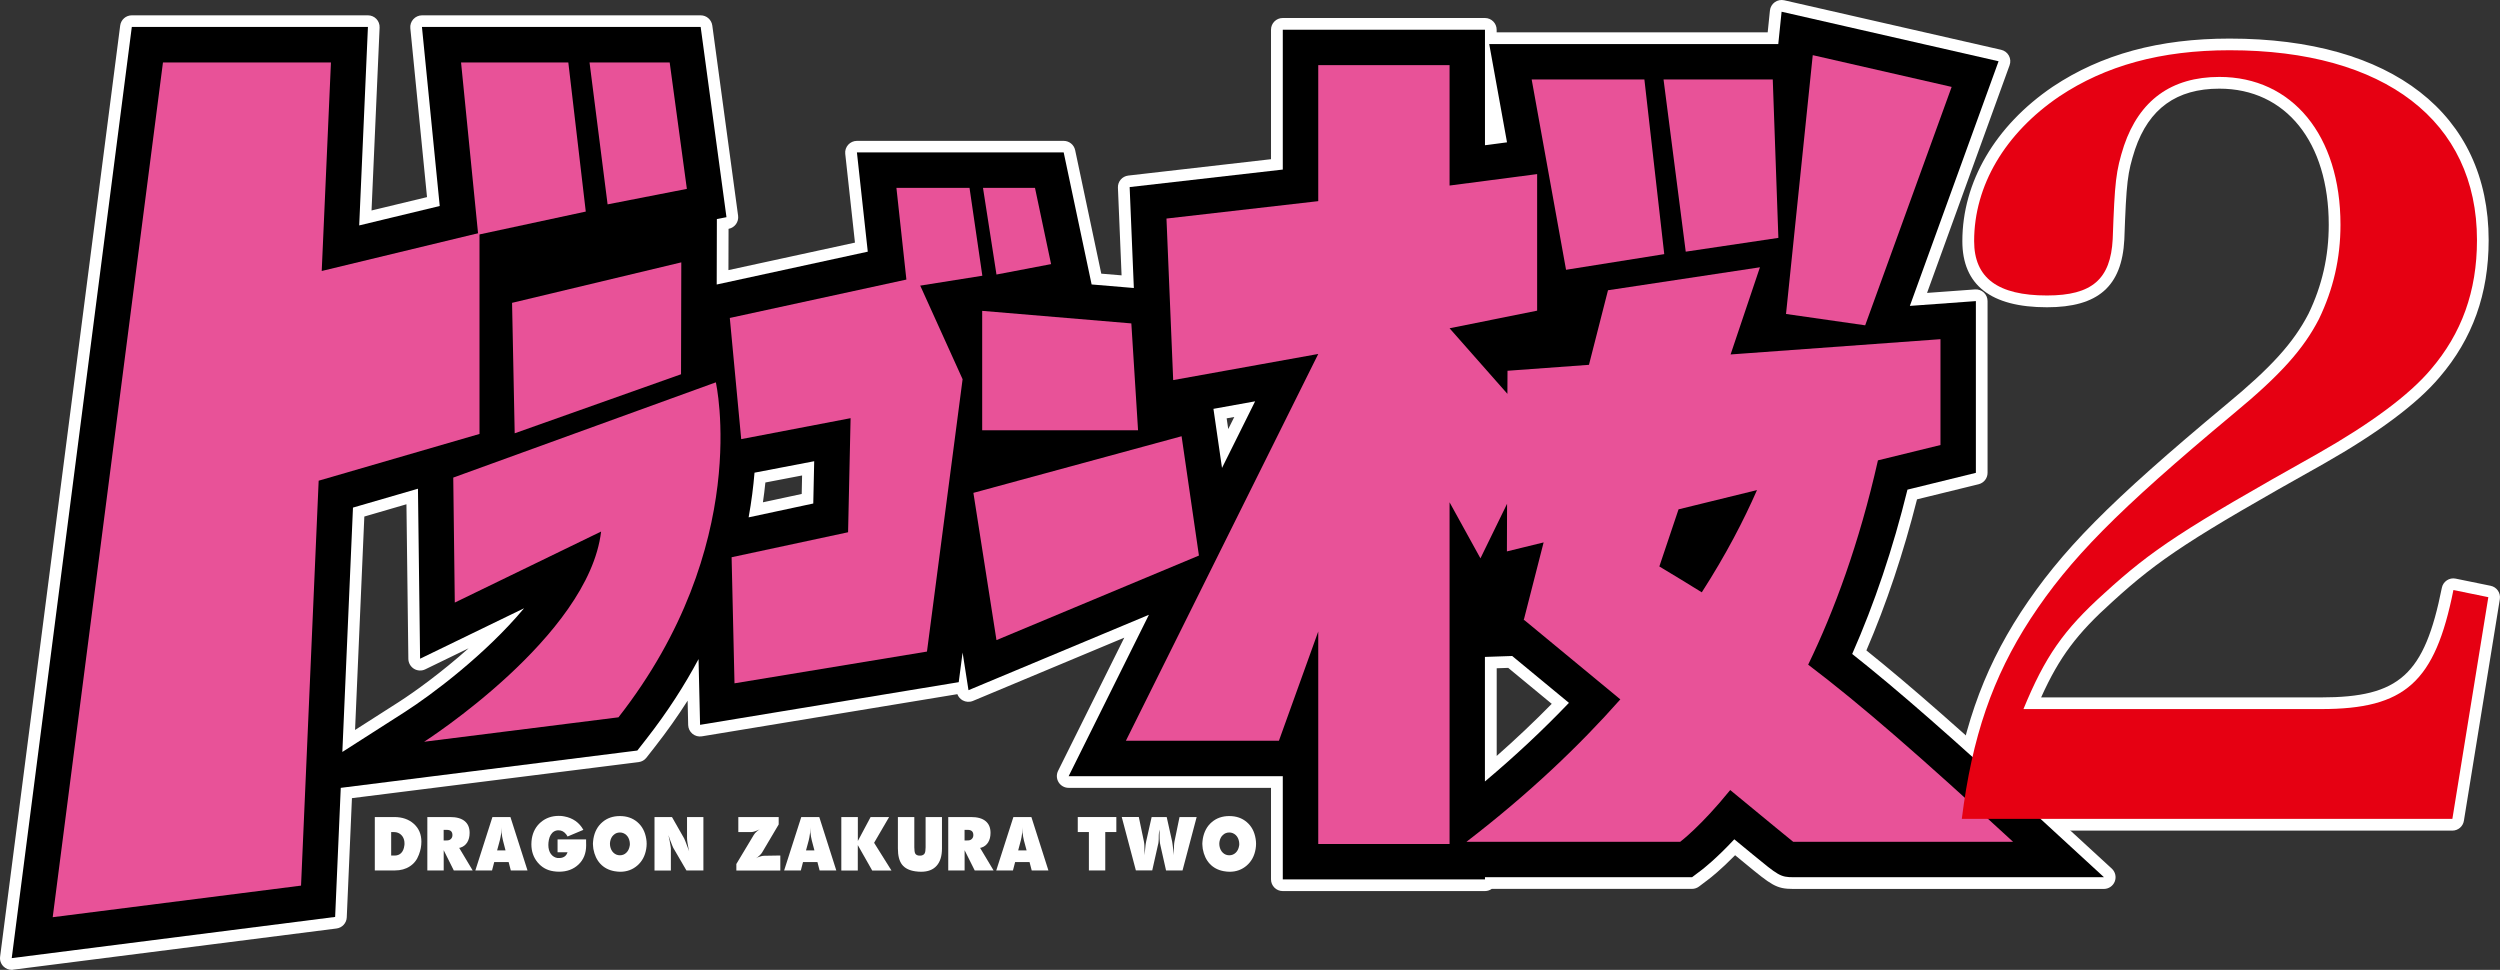 <?xml version="1.0" encoding="utf-8"?>
<!-- Generator: Adobe Illustrator 22.0.1, SVG Export Plug-In . SVG Version: 6.00 Build 0)  -->
<svg version="1.2" baseProfile="tiny" id="レイヤー_1"
	 xmlns="http://www.w3.org/2000/svg" xmlns:xlink="http://www.w3.org/1999/xlink" x="0px" y="0px" viewBox="0 0 458.24 177.77"
	 xml:space="preserve">
<rect x="0" y="0" width="458.24" height="177.77" fill="#333333" stroke="none"/>
<g>
	<g>
		<path fill="#FFFFFF" d="M68.7,149.76h3.56c1.48,0,2.68,0.42,3.6,1.25c0.92,0.83,1.38,1.92,1.38,3.28c0,0.38-0.04,0.77-0.11,1.16
			c-0.07,0.39-0.19,0.79-0.35,1.21c-0.33,0.92-0.88,1.63-1.65,2.13c-0.77,0.51-1.69,0.76-2.75,0.76H68.7V149.76z M74.11,155.01
			c0.02-0.07,0.03-0.15,0.03-0.24c0-0.09,0-0.15,0-0.2c0-0.46-0.11-0.85-0.32-1.19c-0.21-0.33-0.5-0.58-0.87-0.73
			c-0.22-0.09-0.45-0.13-0.69-0.13H71.7v4.3h0.65c0.47,0,0.86-0.15,1.18-0.46C73.84,156.04,74.04,155.59,74.11,155.01z"/>
		<path fill="#FFFFFF" d="M78.32,149.76h4.19c1.18,0,2.06,0.25,2.67,0.75c0.6,0.5,0.9,1.21,0.9,2.15c0,0.7-0.15,1.28-0.44,1.75
			c-0.3,0.47-0.71,0.79-1.23,0.95l-0.13,0.04h-0.12l2.48,4.15h-3.46l-1.85-3.71v3.71h-3V149.76z M82.59,153.83
			c0.22-0.18,0.34-0.43,0.34-0.76c0-0.64-0.35-0.96-1.04-0.96h-0.57v1.94h0.47C82.14,154.06,82.41,153.99,82.59,153.83z"/>
		<path fill="#FFFFFF" d="M90.26,149.76h3.3l3.13,9.79h-3.06l-0.4-1.54h-2.64l-0.4,1.54h-3.06L90.26,149.76z M92.19,154.05
			c-0.11-0.41-0.19-0.92-0.26-1.52c-0.01-0.12-0.02-0.24-0.02-0.38c0-0.14-0.01-0.25-0.01-0.33v-0.24c0,0.53-0.01,0.89-0.03,1.09
			c-0.02,0.2-0.06,0.48-0.14,0.85l-0.12,0.54l-0.49,1.81h1.54L92.19,154.05z"/>
		<path fill="#FFFFFF" d="M104.03,153.33c-0.02-0.04-0.05-0.11-0.11-0.19c-0.05-0.09-0.1-0.16-0.15-0.22
			c-0.38-0.49-0.84-0.73-1.4-0.73c-0.3,0-0.57,0.07-0.81,0.21c-0.24,0.14-0.44,0.35-0.61,0.62c-0.16,0.27-0.28,0.58-0.34,0.91
			c-0.07,0.34-0.1,0.65-0.1,0.95c0,0.67,0.16,1.22,0.46,1.64c0.31,0.42,0.71,0.67,1.21,0.75h0.35c0.32,0,0.61-0.07,0.85-0.21
			c0.25-0.14,0.43-0.34,0.55-0.61l0.05-0.12l0.05-0.11h-1.83v-2.36h5.23c0,0.18,0,0.36,0,0.54c0,0.18,0,0.37,0.01,0.55
			c0,1.46-0.47,2.63-1.4,3.51c-0.93,0.88-2.12,1.32-3.56,1.32c-0.33,0-0.67-0.03-1.02-0.08c-1.18-0.17-2.16-0.71-2.92-1.63
			c-0.76-0.92-1.14-2.02-1.14-3.32c0-0.33,0.03-0.68,0.08-1.03c0.21-1.25,0.76-2.26,1.66-3.02c0.9-0.76,1.99-1.15,3.26-1.15
			c0.13,0,0.26,0,0.4,0.01c0.14,0.01,0.36,0.03,0.66,0.09c0.76,0.14,1.44,0.42,2.04,0.84c0.6,0.43,1.07,0.97,1.43,1.62
			L104.03,153.33z"/>
		<path fill="#FFFFFF" d="M108.77,153.74c0.22-1.29,0.77-2.3,1.64-3.04c0.87-0.75,1.94-1.12,3.21-1.12c1.27,0,2.35,0.37,3.21,1.11
			c0.87,0.74,1.41,1.76,1.62,3.05c0.05,0.29,0.08,0.6,0.08,0.92c0,0.31-0.03,0.63-0.08,0.94c-0.21,1.27-0.75,2.28-1.62,3.04
			c-0.87,0.76-1.92,1.15-3.15,1.15c-0.32,0-0.69-0.04-1.09-0.11c-1.03-0.19-1.88-0.64-2.54-1.34c-0.66-0.71-1.09-1.62-1.29-2.74
			c-0.02-0.17-0.04-0.33-0.05-0.49c-0.02-0.16-0.03-0.31-0.03-0.45c0-0.14,0.01-0.28,0.03-0.44
			C108.74,154.06,108.76,153.9,108.77,153.74z M113.63,156.77c0.45,0,0.84-0.15,1.16-0.46c0.33-0.31,0.54-0.73,0.63-1.26
			c0.02-0.06,0.03-0.13,0.03-0.21c0-0.08,0-0.14,0-0.18c0-0.16-0.01-0.28-0.03-0.36c-0.09-0.53-0.3-0.95-0.63-1.25
			c-0.33-0.3-0.72-0.46-1.16-0.46c-0.45,0-0.84,0.15-1.17,0.46c-0.33,0.3-0.54,0.72-0.63,1.25l-0.03,0.36l0.03,0.39
			c0.09,0.53,0.3,0.95,0.63,1.26C112.79,156.62,113.18,156.77,113.63,156.77z"/>
		<path fill="#FFFFFF" d="M119.96,149.76h3.21l2.25,3.95c0.03,0.04,0.1,0.21,0.22,0.53c0.12,0.32,0.24,0.64,0.36,0.95l0.2,0.55
			l0.12,0.31l-0.08-0.32c-0.07-0.35-0.14-0.73-0.21-1.15c-0.07-0.42-0.1-0.75-0.1-0.99v-3.83h3v9.79h-3.11l-2.42-4.16
			c-0.04-0.07-0.11-0.24-0.22-0.51c-0.22-0.55-0.32-0.83-0.32-0.83l-0.34-0.97l0.22,1.01c0.09,0.5,0.15,0.85,0.18,1.04
			c0.03,0.19,0.05,0.32,0.05,0.39v4.04h-3V149.76z"/>
		<path fill="#FFFFFF" d="M134.95,158.4l3.19-5.32c0.1-0.16,0.19-0.29,0.27-0.38c0.05-0.06,0.14-0.14,0.27-0.26
			c0.18-0.16,0.37-0.31,0.57-0.44l-0.23,0.12c-0.35,0.15-0.62,0.26-0.81,0.31c-0.19,0.05-0.35,0.08-0.48,0.08h-2.4v-2.75h7.4v1.36
			l-3.04,5.14c-0.07,0.12-0.18,0.25-0.32,0.4c-0.14,0.15-0.33,0.31-0.55,0.49l-0.27,0.18c0.2-0.12,0.42-0.22,0.66-0.3
			c0.36-0.12,0.63-0.17,0.81-0.17l3.01-0.05v2.75h-8.06V158.4z"/>
		<path fill="#FFFFFF" d="M146.87,149.76h3.3l3.12,9.79h-3.06l-0.4-1.54h-2.64l-0.4,1.54h-3.06L146.87,149.76z M148.8,154.05
			c-0.11-0.41-0.19-0.92-0.26-1.52c-0.01-0.12-0.02-0.24-0.02-0.38c0-0.14-0.01-0.25-0.01-0.33v-0.24c0,0.53-0.01,0.89-0.03,1.09
			c-0.02,0.2-0.06,0.48-0.13,0.85l-0.12,0.54l-0.49,1.81h1.54L148.8,154.05z"/>
		<path fill="#FFFFFF" d="M154.22,149.76h3.02v4.39l2.34-4.39h3.39l-2.75,4.72l3.18,5.08h-3.53l-2.64-4.66v4.66h-3.02V149.76z"/>
		<path fill="#FFFFFF" d="M164.59,149.76h3v5.55c0,0.55,0.06,0.93,0.17,1.14c0.12,0.21,0.34,0.34,0.67,0.38h0.38
			c0.32-0.05,0.55-0.19,0.67-0.4c0.12-0.21,0.18-0.59,0.18-1.12v-5.55h3v5.76c0,1.37-0.32,2.43-0.97,3.16
			c-0.65,0.74-1.6,1.11-2.86,1.11c-0.33,0-0.69-0.03-1.06-0.08c-1.11-0.16-1.92-0.57-2.43-1.23c-0.51-0.66-0.76-1.64-0.76-2.96
			V149.76z"/>
		<path fill="#FFFFFF" d="M173.8,149.76h4.19c1.18,0,2.07,0.25,2.67,0.75c0.6,0.5,0.9,1.21,0.9,2.15c0,0.7-0.15,1.28-0.44,1.75
			c-0.3,0.47-0.7,0.79-1.23,0.95l-0.13,0.04h-0.12l2.48,4.15h-3.46l-1.85-3.71v3.71h-3V149.76z M178.07,153.83
			c0.22-0.18,0.34-0.43,0.34-0.76c0-0.64-0.35-0.96-1.04-0.96h-0.57v1.94h0.47C177.63,154.06,177.89,153.99,178.07,153.83z"/>
		<path fill="#FFFFFF" d="M185.75,149.76h3.3l3.12,9.79h-3.06l-0.4-1.54h-2.64l-0.4,1.54h-3.06L185.75,149.76z M187.68,154.05
			c-0.11-0.41-0.19-0.92-0.26-1.52c-0.01-0.12-0.02-0.24-0.02-0.38c0-0.14-0.01-0.25-0.01-0.33v-0.24c0,0.53-0.01,0.89-0.03,1.09
			c-0.02,0.2-0.06,0.48-0.13,0.85l-0.12,0.54l-0.48,1.81h1.54L187.68,154.05z"/>
		<path fill="#FFFFFF" d="M197.55,149.76h7.07v2.75h-2.03v7.04h-3v-7.04h-2.04V149.76z"/>
		<path fill="#FFFFFF" d="M208.74,149.76l0.94,4.5c0.04,0.18,0.06,0.41,0.08,0.71c0.02,0.29,0.03,0.78,0.03,1.47v0.34l0.05-0.51
			l0.05-0.53c0.03-0.3,0.06-0.59,0.09-0.87c0.03-0.28,0.07-0.48,0.1-0.61l1.01-4.5h2.76l1,4.5c0.02,0.11,0.04,0.29,0.08,0.55
			c0.04,0.25,0.08,0.57,0.12,0.93l0.08,0.71l0.03,0.33v-0.34c0-0.66,0.01-1.13,0.03-1.43c0.02-0.3,0.04-0.55,0.08-0.75l0.93-4.5
			h3.14l-2.59,9.79h-3.02l-1.02-4.54c-0.06-0.26-0.11-0.54-0.13-0.82c-0.03-0.29-0.04-0.67-0.04-1.15v-0.49l-0.05-0.51l-0.02,0.22
			l-0.07,0.78c0,0.67-0.02,1.17-0.07,1.49c-0.06,0.25-0.1,0.41-0.11,0.47l-1.02,4.54h-3l-2.59-9.79H208.74z"/>
		<path fill="#FFFFFF" d="M220.47,153.74c0.23-1.29,0.77-2.3,1.64-3.04c0.87-0.75,1.94-1.12,3.21-1.12c1.28,0,2.35,0.37,3.21,1.11
			c0.87,0.74,1.41,1.76,1.62,3.05c0.05,0.29,0.08,0.6,0.08,0.92c0,0.31-0.03,0.63-0.08,0.94c-0.21,1.27-0.75,2.28-1.62,3.04
			c-0.87,0.76-1.92,1.15-3.15,1.15c-0.32,0-0.69-0.04-1.09-0.11c-1.03-0.19-1.88-0.64-2.54-1.34c-0.66-0.71-1.09-1.62-1.29-2.74
			c-0.02-0.17-0.04-0.33-0.05-0.49c-0.02-0.16-0.03-0.31-0.03-0.45c0-0.14,0.01-0.28,0.03-0.44
			C220.43,154.06,220.45,153.9,220.47,153.74z M225.32,156.77c0.45,0,0.84-0.15,1.17-0.46c0.33-0.31,0.54-0.73,0.63-1.26
			c0.02-0.06,0.03-0.13,0.03-0.21c0-0.08,0-0.14,0-0.18c0-0.16-0.01-0.28-0.03-0.36c-0.09-0.53-0.3-0.95-0.63-1.25
			c-0.33-0.3-0.72-0.46-1.17-0.46c-0.45,0-0.84,0.15-1.17,0.46c-0.33,0.3-0.54,0.72-0.63,1.25l-0.03,0.36l0.03,0.39
			c0.09,0.53,0.3,0.95,0.63,1.26C224.48,156.62,224.87,156.77,225.32,156.77z"/>
	</g>
	<g>
		<path fill="#FFFFFF" d="M373.38,149.51c-15.69-14.41-25.5-23.01-33.88-29.64c4.08-9.24,7.48-19.33,10.13-30.12l12.54-3.08V55.19
			l-12.1,0.88l16.26-44.84l-39.77-9.08l-0.61,5.93h-18.74h-9.68h-24.56l3.26,18.01l-4.04,0.53V5.45h-37.06v25.63l-28.07,3.21
			l0.77,18.5l-7.74-0.65l-5.12-24.2h-11.64H172.6h-15.53l1.99,18.19l-27.69,6.02l0.03-12l1.76-0.34l-4.73-34.87h-18.47h-9.26H77.34
			l3.26,32.82l-14.76,3.56l1.6-36.38l-43.28,0L2.15,175.62l59.28-7.55l1.03-23.66l54.36-6.84l1.65-2.11
			c3.87-4.95,7.01-9.86,9.57-14.65l0.28,12.05l47.41-7.82l0.71-5.43l1.08,6.9l33.07-13.82l-14.71,29.58h39.25v18.92h37.06v-0.4
			h37.96l1.73-1.31c0.33-0.25,2.62-2.01,6.01-5.64c1.29,1.06,2.43,2,3.39,2.79c4.68,3.85,5.07,4.16,7.41,4.16h56.96L373.38,149.51z
			 M272.19,120.41l4.99-0.17c2.18,1.8,5.93,4.9,10.4,8.59c-4.74,4.96-9.89,9.78-15.4,14.41V120.41z M230.06,73.56l-6.07,12.21
			l-1.57-10.83L230.06,73.56z M138.3,86.64l10.94-2.1l-0.17,7.75l-11.85,2.54C137.75,91.91,138.09,89.18,138.3,86.64z M62.75,137.83
			l1.95-44.79l11.91-3.46L77,120.74l19.06-9.25c-7.01,8.42-16.95,15.87-21.82,18.99L62.75,137.83z"/>
		<path fill="#FFFFFF" d="M2.15,177.77c-0.57,0-1.11-0.22-1.52-0.63c-0.47-0.47-0.7-1.13-0.61-1.79L22.03,4.68
			c0.14-1.07,1.05-1.87,2.13-1.87l0,0l43.28,0c0.59,0,1.15,0.24,1.55,0.66s0.62,0.99,0.59,1.58l-1.48,33.53l10.17-2.45L75.21,5.17
			c-0.06-0.6,0.14-1.2,0.55-1.65s0.99-0.71,1.59-0.71h51.08c1.07,0,1.98,0.79,2.13,1.86l4.73,34.87c0.15,1.13-0.6,2.18-1.72,2.4
			l-0.03,0.01l-0.02,7.56l23.19-5.04l-1.78-16.27c-0.07-0.61,0.13-1.21,0.54-1.67c0.41-0.45,0.99-0.71,1.6-0.71h37.9
			c1.01,0,1.89,0.71,2.1,1.7l4.79,22.64l3.72,0.31l-0.67-16.07c-0.05-1.12,0.78-2.09,1.9-2.22l26.16-3V5.45
			c0-1.19,0.96-2.15,2.15-2.15h37.06c1.19,0,2.15,0.96,2.15,2.15v0.48h49.68l0.41-4c0.06-0.61,0.39-1.17,0.89-1.53
			c0.5-0.36,1.13-0.48,1.73-0.35l39.77,9.08c0.6,0.14,1.11,0.52,1.41,1.07s0.34,1.18,0.13,1.76l-15.13,41.73l8.79-0.64
			c0.6-0.04,1.18,0.16,1.62,0.57c0.44,0.41,0.68,0.98,0.68,1.57v31.48c0,0.99-0.67,1.85-1.64,2.09l-11.29,2.77
			c-2.49,9.84-5.6,19.14-9.28,27.69c8.02,6.43,17.66,14.89,32.7,28.71l12.28,11.28c0.65,0.6,0.87,1.54,0.55,2.36
			c-0.32,0.83-1.12,1.37-2,1.37h-56.96c-3.11,0-3.98-0.71-8.77-4.65c-0.56-0.46-1.18-0.97-1.86-1.53c-2.7,2.74-4.51,4.15-4.89,4.43
			l-1.73,1.31c-0.37,0.28-0.83,0.43-1.29,0.43h-36.7c-0.35,0.25-0.79,0.4-1.25,0.4h-37.06c-1.19,0-2.15-0.96-2.15-2.15v-16.77h-37.1
			c-0.74,0-1.43-0.38-1.83-1.02c-0.39-0.63-0.43-1.42-0.1-2.09l12.14-24.42l-27.75,11.6c-0.61,0.25-1.3,0.21-1.88-0.11
			c-0.45-0.25-0.79-0.65-0.97-1.13l-46.84,7.73c-0.61,0.1-1.24-0.07-1.72-0.47c-0.48-0.4-0.76-0.98-0.78-1.6l-0.1-4.47
			c-1.82,2.86-3.79,5.64-5.9,8.34l-1.65,2.11c-0.35,0.45-0.86,0.74-1.42,0.81l-52.56,6.61l-0.95,21.85
			c-0.04,1.04-0.84,1.91-1.87,2.04l-59.28,7.55C2.33,177.77,2.24,177.77,2.15,177.77z M26.05,7.1L4.63,173.14l54.73-6.97l0.95-21.85
			c0.04-1.05,0.84-1.91,1.88-2.04l53.49-6.73l1.1-1.41c3.56-4.55,6.71-9.37,9.36-14.33c0.46-0.86,1.44-1.3,2.39-1.08
			c0.95,0.23,1.63,1.06,1.65,2.04l0.22,9.58l43.4-7.16l0.5-3.85c0.14-1.06,1.04-1.85,2.1-1.87c0.01,0,0.02,0,0.03,0
			c1.06,0,1.96,0.77,2.12,1.82l0.66,4.19l30.54-12.76c0.83-0.35,1.78-0.14,2.4,0.51c0.61,0.65,0.75,1.62,0.36,2.42l-13.17,26.47
			h35.78c1.19,0,2.15,0.96,2.15,2.15v16.77h33.66c0.35-0.25,0.79-0.4,1.25-0.4h37.24l1.16-0.88c0.24-0.18,2.44-1.87,5.74-5.4
			c0.78-0.83,2.06-0.91,2.93-0.19c1.28,1.06,2.42,2,3.38,2.78c4.47,3.68,4.47,3.68,6.05,3.68h51.45l-8.22-7.55
			c-15.78-14.5-25.56-23.05-33.76-29.54c-0.77-0.61-1.03-1.66-0.63-2.55c4.02-9.1,7.39-19.11,10.01-29.77
			c0.19-0.78,0.8-1.38,1.57-1.57l10.91-2.67V57.5l-9.79,0.71c-0.72,0.04-1.43-0.27-1.87-0.85s-0.55-1.34-0.31-2.03l15.43-42.56
			l-35.04-8l-0.36,3.51c-0.11,1.09-1.04,1.93-2.14,1.93h-50.41l2.8,15.48c0.1,0.58-0.03,1.17-0.38,1.65
			c-0.35,0.48-0.87,0.79-1.46,0.86l-4.04,0.53c-0.62,0.08-1.23-0.11-1.7-0.52c-0.46-0.41-0.73-1-0.73-1.61V7.6h-32.76v23.48
			c0,1.09-0.82,2.01-1.9,2.13l-26.08,2.99l0.68,16.51c0.03,0.62-0.21,1.21-0.66,1.64c-0.44,0.43-1.04,0.64-1.67,0.59l-7.74-0.65
			c-0.94-0.08-1.73-0.77-1.92-1.7l-4.76-22.5h-33.77l1.73,15.81c0.12,1.09-0.6,2.1-1.68,2.33l-27.69,6.02
			c-0.63,0.14-1.3-0.02-1.81-0.43s-0.8-1.03-0.8-1.68l0.03-12c0-0.95,0.62-1.77,1.51-2.05L126.55,7.1H79.71l3.02,30.46
			c0.11,1.07-0.59,2.05-1.63,2.3l-14.76,3.56c-0.66,0.16-1.35,0-1.87-0.43c-0.52-0.43-0.81-1.08-0.78-1.75l1.5-34.14L26.05,7.1z
			 M272.19,145.39c-0.31,0-0.62-0.07-0.91-0.2c-0.76-0.35-1.24-1.11-1.24-1.95v-22.83c0-1.16,0.92-2.11,2.07-2.15l4.99-0.17
			c0.53-0.03,1.04,0.16,1.44,0.49l10.4,8.59c0.46,0.38,0.74,0.93,0.78,1.53c0.03,0.6-0.18,1.18-0.59,1.61
			c-4.77,4.99-10.01,9.89-15.57,14.57C273.18,145.22,272.68,145.39,272.19,145.39z M274.34,122.49v16.07
			c3.53-3.11,6.91-6.31,10.09-9.55l-7.98-6.59L274.34,122.49z M62.75,139.98c-0.37,0-0.74-0.09-1.07-0.29
			c-0.69-0.4-1.11-1.15-1.07-1.96l1.95-44.79c0.04-0.92,0.66-1.71,1.55-1.97l11.91-3.46c0.65-0.19,1.34-0.06,1.88,0.34
			c0.54,0.4,0.86,1.03,0.87,1.7l0.35,27.78l16.02-7.78c0.91-0.44,2.01-0.19,2.63,0.61c0.62,0.8,0.61,1.92-0.04,2.7
			c-7.22,8.67-17.42,16.29-22.31,19.43l-11.5,7.35C63.55,139.87,63.15,139.98,62.75,139.98z M66.78,94.68l-1.7,39.12l8.01-5.12
			c2.93-1.88,7.84-5.43,12.8-9.85l-7.95,3.86c-0.66,0.32-1.44,0.28-2.07-0.11c-0.62-0.39-1.01-1.07-1.02-1.8L74.5,92.43L66.78,94.68
			z M137.22,96.98c-0.55,0-1.09-0.21-1.5-0.61c-0.52-0.5-0.75-1.22-0.62-1.93c0.48-2.63,0.84-5.31,1.05-7.98
			c0.08-0.96,0.79-1.75,1.74-1.93l10.94-2.1c0.63-0.12,1.29,0.05,1.79,0.47c0.5,0.42,0.77,1.04,0.76,1.69l-0.17,7.75
			c-0.02,1-0.72,1.84-1.7,2.05l-11.85,2.54C137.52,96.97,137.37,96.98,137.22,96.98z M140.29,88.44c-0.12,1.21-0.27,2.42-0.45,3.63
			l7.11-1.53l0.07-3.39L140.29,88.44z M223.99,87.91c-0.11,0-0.23-0.01-0.34-0.03c-0.93-0.15-1.65-0.88-1.79-1.81l-1.57-10.83
			c-0.17-1.15,0.61-2.22,1.75-2.42l7.64-1.38c0.8-0.14,1.61,0.18,2.1,0.83c0.49,0.65,0.57,1.52,0.21,2.25l-6.07,12.21
			C225.54,87.46,224.79,87.91,223.99,87.91z M224.84,76.68l0.29,1.97l1.11-2.22L224.84,76.68z"/>
	</g>
	<g>
		<g>
			<path fill="#FFFFFF" d="M359.59,150.1c1.88-15.05,5.64-25.96,12.6-36.68c7.15-10.91,15.8-19.75,37.25-37.62
				c8.65-7.15,12.79-11.85,15.61-17.31c2.63-5.46,3.95-11.1,3.95-17.3c0-16.37-8.84-27.09-22.19-27.09
				c-8.84,0-14.67,4.32-17.49,12.6c-1.51,4.7-1.69,6.58-2.07,17.12c-0.38,7.33-3.76,10.34-12.04,10.34c-9.03,0-13.36-3.2-13.36-9.97
				c0-10.16,5.65-19.75,15.62-26.52c8.46-5.64,18.62-8.46,31.22-8.46c28.4,0,45.33,12.98,45.33,34.8c0,9.4-2.82,17.12-8.46,23.7
				c-3.95,4.7-11.1,9.97-20.69,15.42c-24.83,13.92-30.47,17.68-39.12,25.58c-7.53,6.77-10.91,11.66-14.86,21.26h54.55
				c15.42,0,20.88-4.89,24.26-21.82l6.4,1.31l-6.59,40.63H359.59z"/>
			<path fill="#FFFFFF" d="M449.5,152.25h-89.91c-0.62,0-1.2-0.26-1.61-0.73c-0.41-0.46-0.6-1.08-0.52-1.69
				c1.91-15.33,5.78-26.57,12.93-37.58c7.42-11.33,16.22-20.23,37.67-38.1c8.24-6.8,12.32-11.31,15.08-16.64
				c2.49-5.16,3.71-10.51,3.71-16.32c0-15.15-7.87-24.94-20.05-24.94c-7.85,0-12.91,3.65-15.46,11.15
				c-1.39,4.34-1.58,5.89-1.96,16.5c-0.44,8.6-4.81,12.42-14.18,12.42c-10.29,0-15.51-4.08-15.51-12.12
				c0-10.84,6.03-21.15,16.56-28.3c8.92-5.95,19.52-8.83,32.43-8.83c29.73,0,47.48,13.81,47.48,36.95c0,9.84-2.94,18.05-8.98,25.1
				c-4.06,4.83-11.22,10.19-21.26,15.89c-24.3,13.62-30.09,17.41-38.74,25.3c-6.45,5.8-9.7,10.08-13.05,17.52h51.29
				c14.41,0,18.97-4.13,22.16-20.09c0.11-0.56,0.44-1.05,0.92-1.37c0.48-0.32,1.06-0.43,1.62-0.31l6.4,1.31
				c1.13,0.23,1.87,1.31,1.69,2.45l-6.59,40.63C451.46,151.48,450.56,152.25,449.5,152.25z M362.05,147.95h85.63l5.96-36.79
				l-2.29-0.47c-3.65,16.17-10.19,21.43-25.92,21.43h-54.55c-0.72,0-1.39-0.36-1.78-0.95c-0.4-0.6-0.47-1.35-0.2-2.01
				c4.09-9.94,7.69-15.09,15.41-22.04c8.95-8.17,14.86-12.04,39.51-25.86c9.46-5.37,16.41-10.54,20.1-14.93
				c5.36-6.26,7.96-13.55,7.96-22.32c0-20.44-16.14-32.65-43.19-32.65c-12.03,0-21.85,2.65-30.03,8.1
				C369.34,25.79,364,34.81,364,44.2c0,3.87,1.33,7.82,11.21,7.82c7.08,0,9.57-2.1,9.89-8.31c0.38-10.57,0.56-12.64,2.17-17.67
				c3.14-9.23,9.9-14.09,19.54-14.09c14.56,0,24.34,11.75,24.34,29.23c0,6.47-1.36,12.43-4.17,18.24
				c-3.08,5.95-7.45,10.82-16.17,18.03c-21.06,17.55-29.67,26.23-36.82,37.14C367.6,124.44,363.97,134.53,362.05,147.95z"/>
		</g>
	</g>
	<path d="M373.38,149.51c-15.69-14.41-25.5-23.01-33.88-29.64c4.08-9.24,7.48-19.33,10.13-30.12l12.54-3.08V55.19l-12.1,0.88
		l16.26-44.84l-39.77-9.08l-0.61,5.93h-18.74h-9.68h-24.56l3.26,18.01l-4.04,0.53V5.45h-37.06v25.63l-28.07,3.21l0.77,18.5
		l-7.74-0.65l-5.12-24.2h-11.64H172.6h-15.53l1.99,18.19l-27.69,6.02l0.03-12l1.76-0.34l-4.73-34.87h-18.47h-9.26H77.34l3.26,32.82
		l-14.76,3.56l1.6-36.38l-43.28,0L2.15,175.62l59.28-7.55l1.03-23.66l54.36-6.84l1.65-2.11c3.87-4.95,7.01-9.86,9.57-14.65
		l0.28,12.05l47.41-7.82l0.71-5.43l1.08,6.9l33.07-13.82l-14.71,29.58h39.25v18.92h37.06v-0.4h37.96l1.73-1.31
		c0.33-0.25,2.62-2.01,6.01-5.64c1.29,1.06,2.43,2,3.39,2.79c4.68,3.85,5.07,4.16,7.41,4.16h56.96L373.38,149.51z M272.19,120.41
		l4.99-0.17c2.18,1.8,5.93,4.9,10.4,8.59c-4.74,4.96-9.89,9.78-15.4,14.41V120.41z M230.06,73.56l-6.07,12.21l-1.57-10.83
		L230.06,73.56z M138.3,86.64l10.94-2.1l-0.17,7.75l-11.85,2.54C137.75,91.91,138.09,89.18,138.3,86.64z M62.75,137.83l1.95-44.79
		l11.91-3.46L77,120.74l19.06-9.25c-7.01,8.42-16.95,15.87-21.82,18.99L62.75,137.83z"/>
	<g>
		<g>
			<polygon fill="#E85298" points="29.87,11.45 60.66,11.45 58.97,49.67 87.89,42.69 87.89,79.54 58.41,88.11 55.18,162.33 
				9.66,168.12 			"/>
			<polygon fill="#E85298" points="84.51,11.45 87.65,43.02 107.37,38.78 104.17,11.45 			"/>
			<polygon fill="#E85298" points="108.06,11.45 122.75,11.45 125.9,34.62 111.37,37.46 			"/>
		</g>
		<g>
			<polygon fill="#E85298" points="93.86,55.51 124.88,48.09 124.83,68.6 94.34,79.42 			"/>
			<path fill="#E85298" d="M83.08,87.54l48.13-17.46c0,0,6.79,29.9-17.85,61.4l-35.62,4.48c0,0,30.16-19.28,32.44-38.53
				l-26.82,13.02L83.08,87.54z"/>
		</g>
		<g>
			<polygon fill="#E85298" points="133.77,58.28 135.86,80.49 155.91,76.65 155.45,97.56 134.1,102.14 134.63,125.25 169.91,119.43 
				176.44,69.51 167.99,50.84 			"/>
			<polygon fill="#E85298" points="164.31,34.44 177.71,34.44 180.06,50.54 166.3,52.73 			"/>
			<polygon fill="#E85298" points="180.18,34.44 189.71,34.44 192.66,48.41 182.65,50.32 			"/>
		</g>
		<g>
			<polygon fill="#E85298" points="180.03,56.98 180.03,78.86 208.6,78.86 207.37,59.28 			"/>
			<polygon fill="#E85298" points="178.42,90.34 182.65,117.33 219.76,101.83 216.58,79.96 			"/>
		</g>
		<g>
			<polygon fill="#E85298" points="305.05,46.58 301.41,14.57 280.75,14.57 287.05,49.45 			"/>
			<polygon fill="#E85298" points="357.73,15.93 332.27,10.11 327.37,57.55 341.88,59.63 			"/>
			<polygon fill="#E85298" points="325.97,43.6 324.94,14.57 304.92,14.57 308.99,46.13 			"/>
			<path fill="#E85298" d="M368.98,154.29c-17.14-15.75-27.75-25.03-37.55-32.46c4.76-9.83,9.35-22.2,12.79-37.45l11.46-2.81v-19.4
				l-38.47,2.8l5.38-15.98l-27.85,4.21l-3.49,13.67l-14.93,1.09l-0.02,4.23l-10.6-12.02l16.05-3.23V31.91l-16.05,2.1V11.94h-24.07
				v24.93l-27.82,3.19l1.23,29.61l26.59-4.79l-35.26,70.9h28.05l7.21-20.03v38.95h24.07V92.07l5.66,10.27l4.88-10l-0.03,8.73
				l6.73-1.65l-3.61,14.11l-0.04,0.03c0,0,0.01,0.01,0.02,0.02l-0.02,0.09l0.13,0c1.06,0.88,8.66,7.15,17.58,14.52
				c-7.49,8.47-16.76,17.32-28.21,26.11h39.18c0,0,3.83-2.88,9.17-9.49c6.66,5.49,11.52,9.49,11.55,9.49H368.98z M304.15,103.83
				l3.52-10.47l14.38-3.53c-2.38,5.44-5.65,11.79-10.12,18.74C309.49,107.06,306.92,105.49,304.15,103.83z"/>
		</g>
	</g>
	<g>
		<path fill="#E60012" d="M359.59,150.1c1.88-15.05,5.64-25.96,12.6-36.68c7.15-10.91,15.8-19.75,37.25-37.62
			c8.65-7.15,12.79-11.85,15.61-17.31c2.63-5.46,3.95-11.1,3.95-17.3c0-16.37-8.84-27.09-22.19-27.09c-8.84,0-14.67,4.32-17.49,12.6
			c-1.51,4.7-1.69,6.58-2.07,17.12c-0.38,7.33-3.76,10.34-12.04,10.34c-9.03,0-13.36-3.2-13.36-9.97c0-10.16,5.65-19.75,15.62-26.52
			c8.46-5.64,18.62-8.46,31.22-8.46c28.4,0,45.33,12.98,45.33,34.8c0,9.4-2.82,17.12-8.46,23.7c-3.95,4.7-11.1,9.97-20.69,15.42
			c-24.83,13.92-30.47,17.68-39.12,25.58c-7.53,6.77-10.91,11.66-14.86,21.26h54.55c15.42,0,20.88-4.89,24.26-21.82l6.4,1.31
			l-6.59,40.63H359.59z"/>
	</g>
</g>
</svg>
